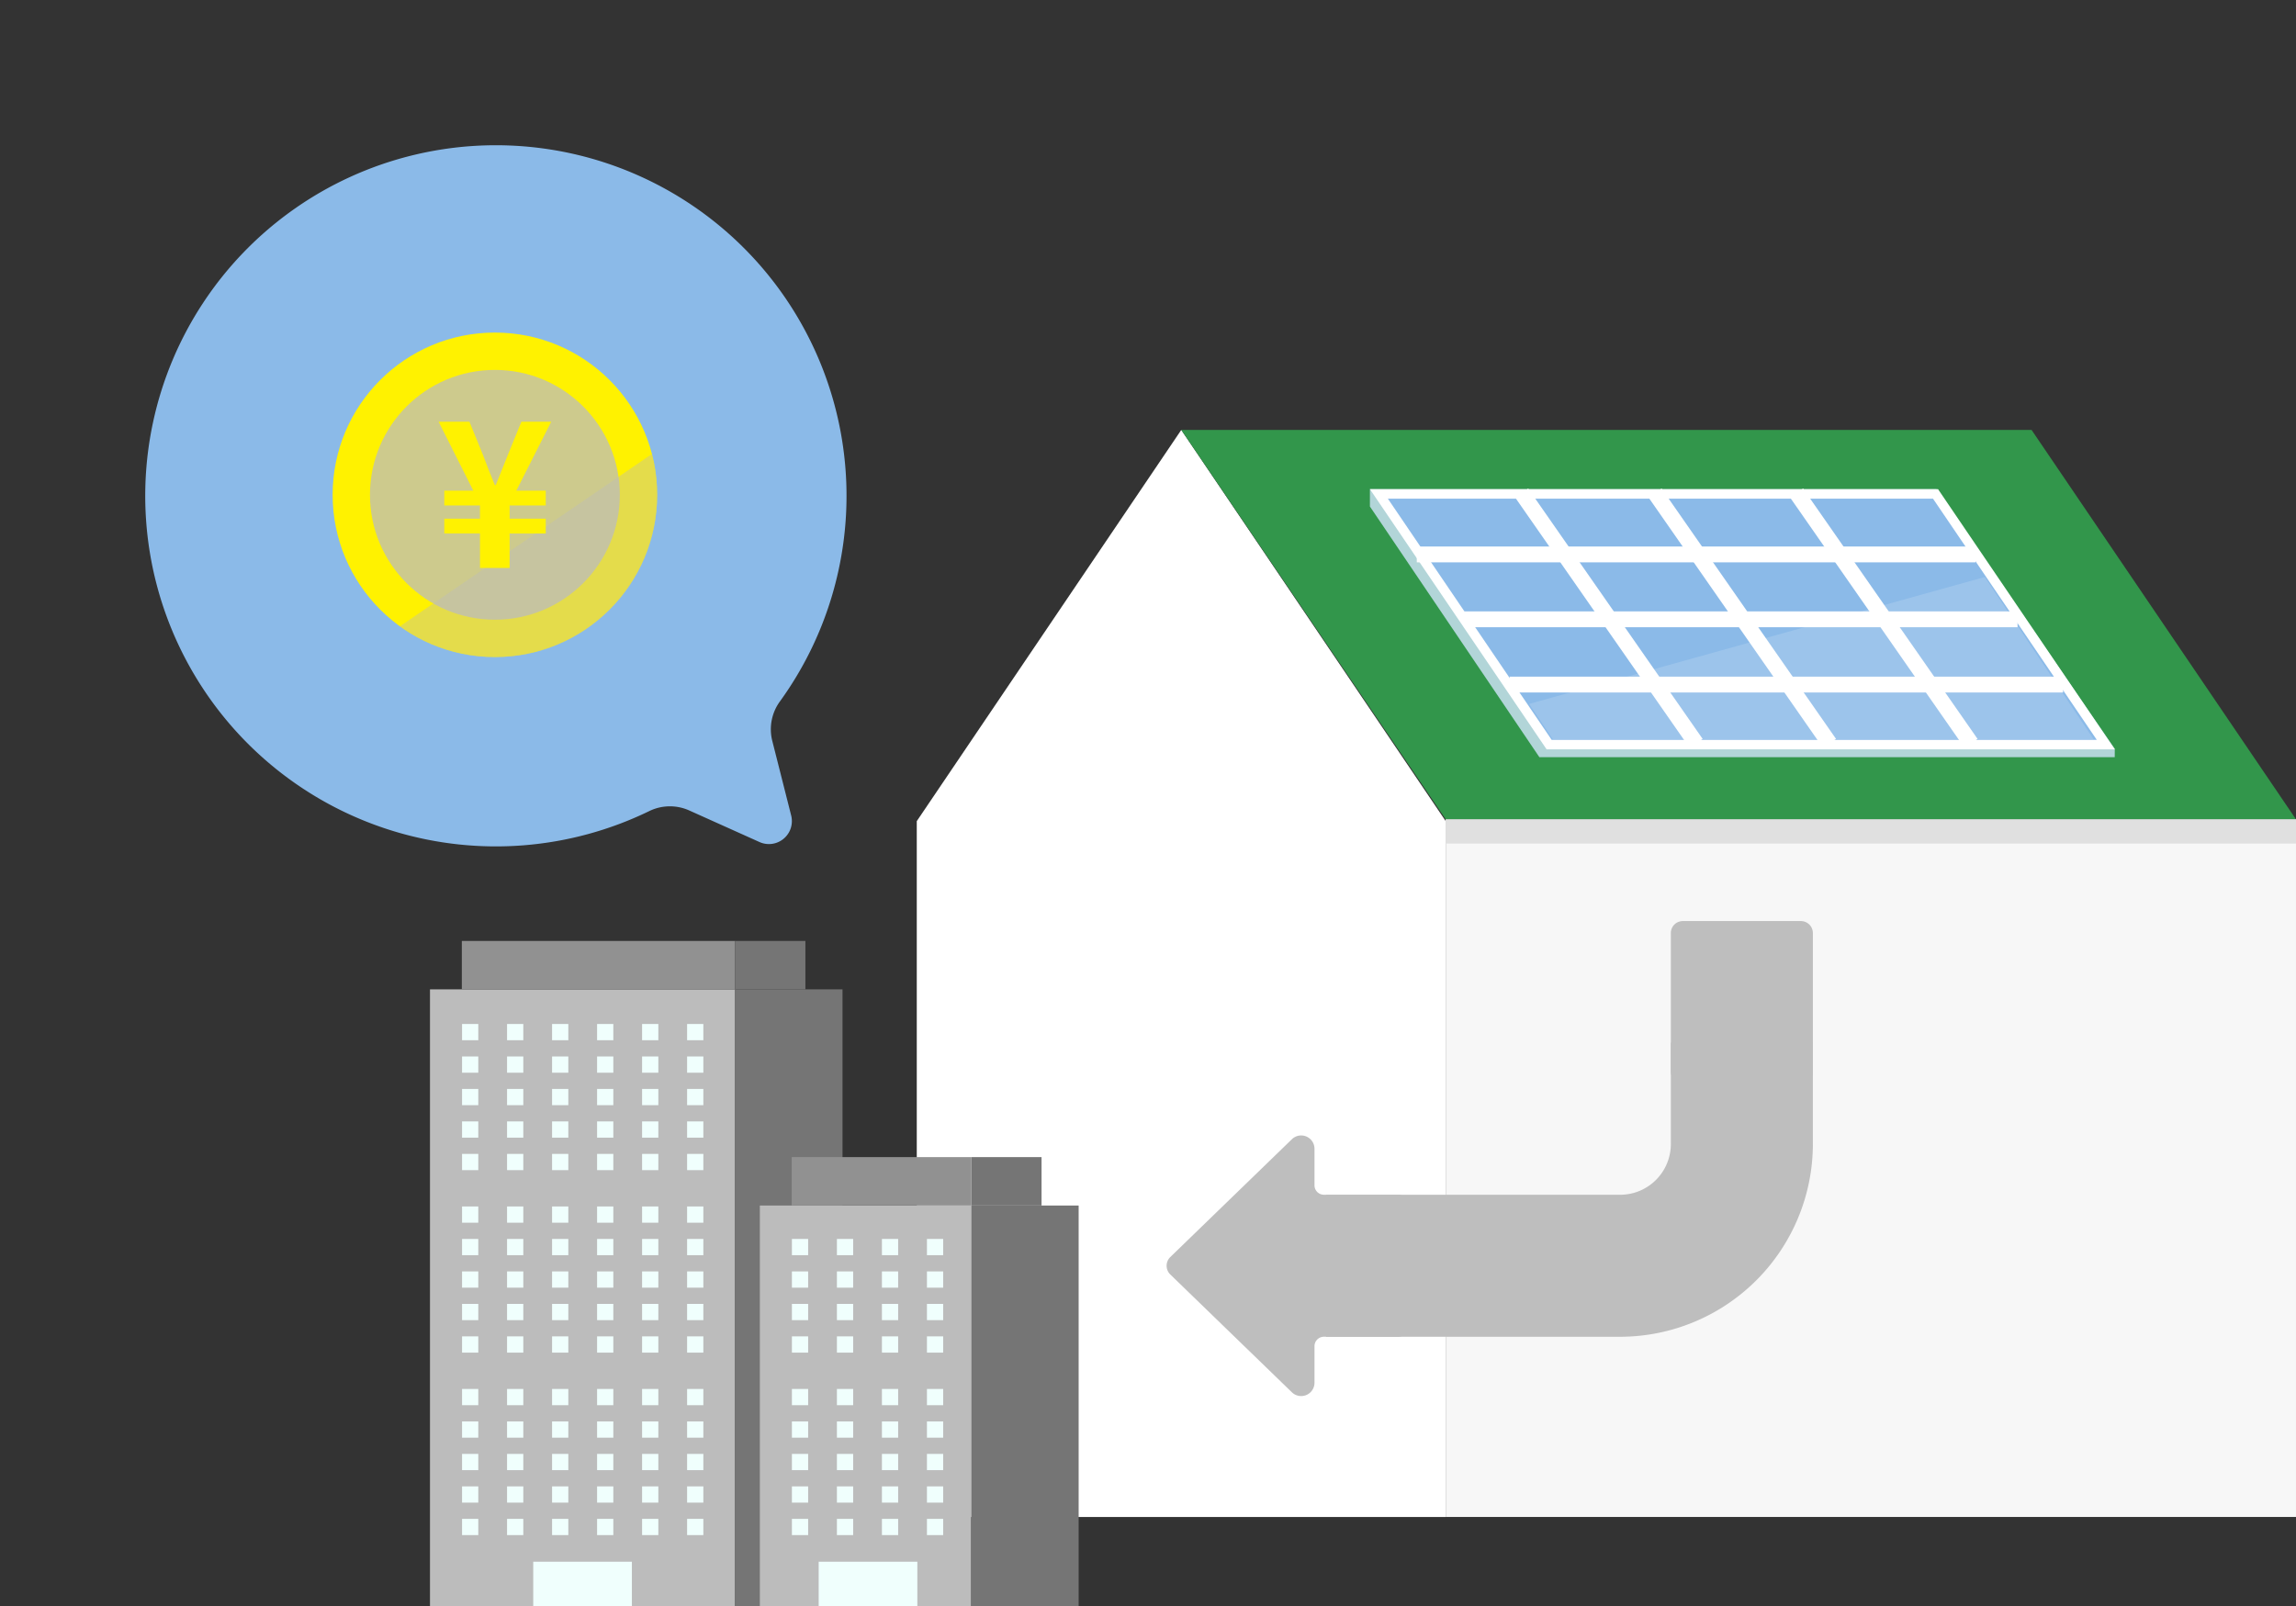 <svg xmlns="http://www.w3.org/2000/svg" width="282.999" height="197.999" viewBox="0 0 282.999 197.999"><rect x="0" y="0" width="282.999" height="197.999" fill="#333333" stroke="none"/><g transform="translate(-17.001 -27.001)"><g transform="translate(130 80)"><path d="M2156.629,5966.346h-65.195v-85.78l32.6-48.229,32.6,48.229Z" transform="translate(-2091.434 -5832.333)" fill="#fff"/><path d="M2179.457,5897.154h104.805v86H2179.457Z" transform="translate(-2114.263 -5849.144)" fill="#f7f7f7"/><path d="M2272.848,5880.344h-104.8l-32.6-48.011h104.806Z" transform="translate(-2102.848 -5832.333)" fill="#32964b"/><path d="M2258.65,5875.241h-70.915l-20.891-30.908V5842.2h69.811l22,32.007Z" transform="translate(-2110.991 -5834.892)" fill="#b2d5d8"/><g transform="translate(55.853 7.31)"><path d="M2257.625,5874.547h-68.609l-20.983-30.9h68.609Z" transform="translate(-2167.152 -5842.576)" fill="#8bbae8"/><path d="M2256.437,5873.1l-20.187-29.73h-67.192l20.188,29.73h67.191m2.214,1.173h-70.026l-21.78-32.076h70.026Z" transform="translate(-2166.844 -5842.202)" fill="#fff"/></g><line x2="68.864" transform="translate(61.632 15.35)" fill="none" stroke="#fff" stroke-miterlimit="10" stroke-width="1.952"/><line x2="21.502" y2="30.869" transform="translate(74.562 7.783)" fill="none" stroke="#fff" stroke-miterlimit="10" stroke-width="1.952"/><line x2="21.502" y2="30.869" transform="translate(91.004 7.783)" fill="none" stroke="#fff" stroke-miterlimit="10" stroke-width="1.952"/><line x2="21.502" y2="30.869" transform="translate(108.447 7.783)" fill="none" stroke="#fff" stroke-miterlimit="10" stroke-width="1.952"/><line x2="68.217" transform="translate(67.461 23.348)" fill="none" stroke="#fff" stroke-miterlimit="10" stroke-width="1.952"/><line x2="68.217" transform="translate(73.074 31.393)" fill="none" stroke="#fff" stroke-miterlimit="10" stroke-width="1.952"/><rect width="104.806" height="2.983" transform="translate(65.194 48.01)" fill="#e0e0e0"/><path d="M2193.341,5872.464l2.923,4.361h66.652l-13.409-20.007Z" transform="translate(-2117.863 -5838.683)" fill="#fff" opacity="0.15" style="isolation:isolate"/></g><path d="M290.66,308.4a43.219,43.219,0,1,0-37.071-57.2,5.823,5.823,0,0,1-3.431,3.567l-8.887,3.375a2.828,2.828,0,0,0-.446,5.074l8.17,4.869a5.835,5.835,0,0,1,2.755,4.1A43.226,43.226,0,0,0,290.66,308.4Z" transform="translate(98.686 483.945) rotate(-135)" fill="#8bbae8"/><g transform="translate(-2146.049 -5551.24)"><g transform="translate(2204.049 5619.24)"><circle cx="20" cy="20" r="20" fill="#fff200"/><circle cx="15.398" cy="15.398" r="15.398" transform="translate(4.602 4.602)" fill="#bcbcbc" opacity="0.75" style="mix-blend-mode:multiply;isolation:isolate"/><path d="M2228.223,5666.766a19.93,19.93,0,0,0,19.339-25.021l-31.031,21.224A19.883,19.883,0,0,0,2228.223,5666.766Z" transform="translate(-2208.223 -5626.766)" fill="#bcbcbc" opacity="0.4" style="mix-blend-mode:multiply;isolation:isolate"/></g><g transform="translate(2217.108 5630.224)"><path d="M2228.773,5649.523h-4.4V5647.7h4.4v-1.625h-4.4v-1.827h3.577l-4.277-8.5h3.8l1.651,4.051c.475,1.25.949,2.5,1.476,3.75h.125q.749-1.912,1.5-3.75l1.651-4.051h3.676l-4.3,8.5h3.627v1.827h-4.453v1.625h4.453v1.826h-4.453v4.252h-3.651Z" transform="translate(-2223.67 -5635.743)" fill="#fff200"/></g></g><g transform="translate(240.451 199.107) rotate(180)"><path d="M10.617,7.314H1.467A1.476,1.476,0,0,0,0,8.8V23.335A1.476,1.476,0,0,0,1.467,24.82h9.15a1.161,1.161,0,0,1,1.155,1.167v4.48a1.642,1.642,0,0,0,2.782,1.2L29.548,17.136a1.5,1.5,0,0,0,.023-2.121l-.023-.023L14.554.461a1.642,1.642,0,0,0-2.782,1.2V6.143a1.161,1.161,0,0,1-1.151,1.171Z" transform="translate(49.657 0)" fill="#bebebe"/><path d="M18.533,17.506H1.468A1.478,1.478,0,0,1,0,16.021V1.485A1.478,1.478,0,0,1,1.468,0H18.533A1.476,1.476,0,0,1,20,1.485V16.021A1.476,1.476,0,0,1,18.533,17.506Z" transform="translate(17.507 38.557) rotate(90)" fill="#bebebe"/><path d="M60,0H23.753A23.779,23.779,0,0,0,0,23.753V36.247c.148-.094,16.965.172,17.506,0V23.753a6.254,6.254,0,0,1,6.247-6.247H60Z" transform="translate(0 7.311)" fill="#bebebe"/></g><g transform="translate(-4147.012 -4929.006)"><rect width="37.611" height="76.032" transform="translate(4217.012 5077.974)" fill="#bcbcbc"/><rect width="12.16" height="5.472" transform="translate(4229.738 5148.534)" fill="#f0fffd"/><rect width="13.236" height="76.032" transform="translate(4254.623 5077.974)" fill="#757575"/><rect width="33.686" height="5.968" transform="translate(4220.937 5072.006)" fill="#919191"/><rect width="8.663" height="5.968" transform="translate(4254.623 5072.006)" fill="#757575"/><g transform="translate(4220.964 5082.243)"><g transform="translate(27.74)"><rect width="2.002" height="2.002" fill="#f0fffd"/></g><g transform="translate(22.192)"><rect width="2.002" height="2.002" fill="#f0fffd"/></g><g transform="translate(16.644)"><rect width="2.002" height="2.002" fill="#f0fffd"/></g><g transform="translate(11.096)"><rect width="2.002" height="2.002" fill="#f0fffd"/></g><g transform="translate(5.548)"><rect width="2.002" height="2.002" fill="#f0fffd"/></g><rect width="2.002" height="2.002" fill="#f0fffd"/><g transform="translate(0 4.004)"><g transform="translate(27.74)"><rect width="2.002" height="2.002" fill="#f0fffd"/></g><g transform="translate(22.192)"><rect width="2.002" height="2.002" fill="#f0fffd"/></g><g transform="translate(16.644)"><rect width="2.002" height="2.002" fill="#f0fffd"/></g><g transform="translate(11.096)"><rect width="2.002" height="2.002" fill="#f0fffd"/></g><g transform="translate(5.548)"><rect width="2.002" height="2.002" fill="#f0fffd"/></g><rect width="2.002" height="2.002" fill="#f0fffd"/></g><g transform="translate(0 8.007)"><g transform="translate(27.74)"><rect width="2.002" height="2.002" fill="#f0fffd"/></g><g transform="translate(22.192)"><rect width="2.002" height="2.002" fill="#f0fffd"/></g><g transform="translate(16.644)"><rect width="2.002" height="2.002" fill="#f0fffd"/></g><g transform="translate(11.096)"><rect width="2.002" height="2.002" fill="#f0fffd"/></g><g transform="translate(5.548)"><rect width="2.002" height="2.002" fill="#f0fffd"/></g><rect width="2.002" height="2.002" fill="#f0fffd"/></g><g transform="translate(0 12.011)"><g transform="translate(27.74)"><rect width="2.002" height="2.002" fill="#f0fffd"/></g><g transform="translate(22.192)"><rect width="2.002" height="2.002" fill="#f0fffd"/></g><g transform="translate(16.644)"><rect width="2.002" height="2.002" fill="#f0fffd"/></g><g transform="translate(11.096)"><rect width="2.002" height="2.002" fill="#f0fffd"/></g><g transform="translate(5.548)"><rect width="2.002" height="2.002" fill="#f0fffd"/></g><rect width="2.002" height="2.002" fill="#f0fffd"/></g><g transform="translate(0 16.015)"><g transform="translate(27.74)"><rect width="2.002" height="2.002" fill="#f0fffd"/></g><g transform="translate(22.192)"><rect width="2.002" height="2.002" fill="#f0fffd"/></g><g transform="translate(16.644)"><rect width="2.002" height="2.002" fill="#f0fffd"/></g><g transform="translate(11.096)"><rect width="2.002" height="2.002" fill="#f0fffd"/></g><g transform="translate(5.548)"><rect width="2.002" height="2.002" fill="#f0fffd"/></g><rect width="2.002" height="2.002" fill="#f0fffd"/></g></g><g transform="translate(4220.964 5104.739)"><g transform="translate(27.74)"><rect width="2.002" height="2.002" fill="#f0fffd"/></g><g transform="translate(22.192)"><rect width="2.002" height="2.002" fill="#f0fffd"/></g><g transform="translate(16.644)"><rect width="2.002" height="2.002" fill="#f0fffd"/></g><g transform="translate(11.096)"><rect width="2.002" height="2.002" fill="#f0fffd"/></g><g transform="translate(5.548)"><rect width="2.002" height="2.002" fill="#f0fffd"/></g><rect width="2.002" height="2.002" fill="#f0fffd"/><g transform="translate(0 4.004)"><g transform="translate(27.74)"><rect width="2.002" height="2.002" fill="#f0fffd"/></g><g transform="translate(22.192)"><rect width="2.002" height="2.002" fill="#f0fffd"/></g><g transform="translate(16.644)"><rect width="2.002" height="2.002" fill="#f0fffd"/></g><g transform="translate(11.096)"><rect width="2.002" height="2.002" fill="#f0fffd"/></g><g transform="translate(5.548)"><rect width="2.002" height="2.002" fill="#f0fffd"/></g><rect width="2.002" height="2.002" fill="#f0fffd"/></g><g transform="translate(0 8.007)"><g transform="translate(27.74)"><rect width="2.002" height="2.002" fill="#f0fffd"/></g><g transform="translate(22.192)"><rect width="2.002" height="2.002" fill="#f0fffd"/></g><g transform="translate(16.644)"><rect width="2.002" height="2.002" fill="#f0fffd"/></g><g transform="translate(11.096)"><rect width="2.002" height="2.002" fill="#f0fffd"/></g><g transform="translate(5.548)"><rect width="2.002" height="2.002" fill="#f0fffd"/></g><rect width="2.002" height="2.002" fill="#f0fffd"/></g><g transform="translate(0 12.011)"><g transform="translate(27.74)"><rect width="2.002" height="2.002" fill="#f0fffd"/></g><g transform="translate(22.192)"><rect width="2.002" height="2.002" fill="#f0fffd"/></g><g transform="translate(16.644)"><rect width="2.002" height="2.002" fill="#f0fffd"/></g><g transform="translate(11.096)"><rect width="2.002" height="2.002" fill="#f0fffd"/></g><g transform="translate(5.548)"><rect width="2.002" height="2.002" fill="#f0fffd"/></g><rect width="2.002" height="2.002" fill="#f0fffd"/></g><g transform="translate(0 16.015)"><g transform="translate(27.74)"><rect width="2.002" height="2.002" fill="#f0fffd"/></g><g transform="translate(22.192)"><rect width="2.002" height="2.002" fill="#f0fffd"/></g><g transform="translate(16.644)"><rect width="2.002" height="2.002" fill="#f0fffd"/></g><g transform="translate(11.096)"><rect width="2.002" height="2.002" fill="#f0fffd"/></g><g transform="translate(5.548)"><rect width="2.002" height="2.002" fill="#f0fffd"/></g><rect width="2.002" height="2.002" fill="#f0fffd"/></g></g><g transform="translate(4220.964 5127.235)"><g transform="translate(27.74)"><rect width="2.002" height="2.002" fill="#f0fffd"/></g><g transform="translate(22.192)"><rect width="2.002" height="2.002" fill="#f0fffd"/></g><g transform="translate(16.644)"><rect width="2.002" height="2.002" fill="#f0fffd"/></g><g transform="translate(11.096)"><rect width="2.002" height="2.002" fill="#f0fffd"/></g><g transform="translate(5.548)"><rect width="2.002" height="2.002" fill="#f0fffd"/></g><rect width="2.002" height="2.002" fill="#f0fffd"/><g transform="translate(0 4.004)"><g transform="translate(27.74)"><rect width="2.002" height="2.002" fill="#f0fffd"/></g><g transform="translate(22.192)"><rect width="2.002" height="2.002" fill="#f0fffd"/></g><g transform="translate(16.644)"><rect width="2.002" height="2.002" fill="#f0fffd"/></g><g transform="translate(11.096)"><rect width="2.002" height="2.002" fill="#f0fffd"/></g><g transform="translate(5.548)"><rect width="2.002" height="2.002" fill="#f0fffd"/></g><rect width="2.002" height="2.002" fill="#f0fffd"/></g><g transform="translate(0 8.007)"><g transform="translate(27.74)"><rect width="2.002" height="2.002" fill="#f0fffd"/></g><g transform="translate(22.192)"><rect width="2.002" height="2.002" fill="#f0fffd"/></g><g transform="translate(16.644)"><rect width="2.002" height="2.002" fill="#f0fffd"/></g><g transform="translate(11.096)"><rect width="2.002" height="2.002" fill="#f0fffd"/></g><g transform="translate(5.548)"><rect width="2.002" height="2.002" fill="#f0fffd"/></g><rect width="2.002" height="2.002" fill="#f0fffd"/></g><g transform="translate(0 12.011)"><g transform="translate(27.74)"><rect width="2.002" height="2.002" fill="#f0fffd"/></g><g transform="translate(22.192)"><rect width="2.002" height="2.002" fill="#f0fffd"/></g><g transform="translate(16.644)"><rect width="2.002" height="2.002" fill="#f0fffd"/></g><g transform="translate(11.096)"><rect width="2.002" height="2.002" fill="#f0fffd"/></g><g transform="translate(5.548)"><rect width="2.002" height="2.002" fill="#f0fffd"/></g><rect width="2.002" height="2.002" fill="#f0fffd"/></g><g transform="translate(0 16.015)"><g transform="translate(27.74)"><rect width="2.002" height="2.002" fill="#f0fffd"/></g><g transform="translate(22.192)"><rect width="2.002" height="2.002" fill="#f0fffd"/></g><g transform="translate(16.644)"><rect width="2.002" height="2.002" fill="#f0fffd"/></g><g transform="translate(11.096)"><rect width="2.002" height="2.002" fill="#f0fffd"/></g><g transform="translate(5.548)"><rect width="2.002" height="2.002" fill="#f0fffd"/></g><rect width="2.002" height="2.002" fill="#f0fffd"/></g></g><g transform="translate(4257.669 5082.243)"><g transform="translate(0)"><rect width="2.001" height="2.002" fill="#757575"/><g transform="translate(5.516)"><rect width="2.001" height="2.002" fill="#757575"/></g></g><g transform="translate(0 4.004)"><rect width="2.001" height="2.002" fill="#757575"/><g transform="translate(5.516)"><rect width="2.001" height="2.002" fill="#757575"/></g></g><g transform="translate(0 8.007)"><rect width="2.001" height="2.002" fill="#757575"/><g transform="translate(5.516)"><rect width="2.001" height="2.002" fill="#757575"/></g></g><g transform="translate(0 12.011)"><rect width="2.001" height="2.002" fill="#757575"/><g transform="translate(5.516)"><rect width="2.001" height="2.002" fill="#757575"/></g></g><g transform="translate(0 16.015)"><rect width="2.001" height="2.002" fill="#757575"/><g transform="translate(5.516)"><rect width="2.001" height="2.002" fill="#757575"/></g></g></g><g transform="translate(4257.669 5104.739)"><g transform="translate(0)"><rect width="2.001" height="2.002" fill="#757575"/><g transform="translate(5.516)"><rect width="2.001" height="2.002" fill="#757575"/></g></g><g transform="translate(0 4.004)"><rect width="2.001" height="2.002" fill="#757575"/><g transform="translate(5.516)"><rect width="2.001" height="2.002" fill="#757575"/></g></g><g transform="translate(0 8.007)"><rect width="2.001" height="2.002" fill="#757575"/><g transform="translate(5.516)"><rect width="2.001" height="2.002" fill="#757575"/></g></g><g transform="translate(0 12.011)"><rect width="2.001" height="2.002" fill="#757575"/><g transform="translate(5.516)"><rect width="2.001" height="2.002" fill="#757575"/></g></g><g transform="translate(0 16.015)"><rect width="2.001" height="2.002" fill="#757575"/><g transform="translate(5.516)"><rect width="2.001" height="2.002" fill="#757575"/></g></g></g><g transform="translate(4257.669 5098.655)"><rect width="26.058" height="49.384" transform="translate(0 5.968)" fill="#bcbcbc"/><rect width="12.16" height="5.472" transform="translate(7.253 49.879)" fill="#f0fffd"/><rect width="13.236" height="49.384" transform="translate(26.059 5.968)" fill="#757575"/><rect width="22.134" height="5.968" transform="translate(3.924 0)" fill="#919191"/><rect width="8.663" height="5.968" transform="translate(26.059 0)" fill="#757575"/><g transform="translate(3.952 10.088)"><g transform="translate(0 8.007)"><g transform="translate(16.644)"><rect width="2.002" height="2.002" fill="#f0fffd"/></g><g transform="translate(11.096)"><rect width="2.002" height="2.002" fill="#f0fffd"/></g><g transform="translate(5.548)"><rect width="2.002" height="2.002" fill="#f0fffd"/></g><rect width="2.002" height="2.002" fill="#f0fffd"/></g><g transform="translate(0 4.004)"><g transform="translate(16.644)"><rect width="2.002" height="2.002" fill="#f0fffd"/></g><g transform="translate(11.096)"><rect width="2.002" height="2.002" fill="#f0fffd"/></g><g transform="translate(5.548)"><rect width="2.002" height="2.002" fill="#f0fffd"/></g><rect width="2.002" height="2.002" fill="#f0fffd"/></g><g transform="translate(16.644)"><rect width="2.002" height="2.002" fill="#f0fffd"/></g><g transform="translate(11.096)"><rect width="2.002" height="2.002" fill="#f0fffd"/></g><g transform="translate(5.548)"><rect width="2.002" height="2.002" fill="#f0fffd"/></g><rect width="2.002" height="2.002" fill="#f0fffd"/><g transform="translate(0 12.011)"><g transform="translate(16.644)"><rect width="2.002" height="2.002" fill="#f0fffd"/></g><g transform="translate(11.096)"><rect width="2.002" height="2.002" fill="#f0fffd"/></g><g transform="translate(5.548)"><rect width="2.002" height="2.002" fill="#f0fffd"/></g><rect width="2.002" height="2.002" fill="#f0fffd"/></g></g><g transform="translate(3.952 28.581)"><g transform="translate(16.644)"><rect width="2.002" height="2.002" fill="#f0fffd"/></g><g transform="translate(11.096)"><rect width="2.002" height="2.002" fill="#f0fffd"/></g><g transform="translate(5.548)"><rect width="2.002" height="2.002" fill="#f0fffd"/></g><rect width="2.002" height="2.002" fill="#f0fffd"/><g transform="translate(0 4.004)"><g transform="translate(16.644)"><rect width="2.002" height="2.002" fill="#f0fffd"/></g><g transform="translate(11.096)"><rect width="2.002" height="2.002" fill="#f0fffd"/></g><g transform="translate(5.548)"><rect width="2.002" height="2.002" fill="#f0fffd"/></g><rect width="2.002" height="2.002" fill="#f0fffd"/></g><g transform="translate(0 8.007)"><g transform="translate(16.644)"><rect width="2.002" height="2.002" fill="#f0fffd"/></g><g transform="translate(11.096)"><rect width="2.002" height="2.002" fill="#f0fffd"/></g><g transform="translate(5.548)"><rect width="2.002" height="2.002" fill="#f0fffd"/></g><rect width="2.002" height="2.002" fill="#f0fffd"/></g><g transform="translate(0 12.011)"><g transform="translate(16.644)"><rect width="2.002" height="2.002" fill="#f0fffd"/></g><g transform="translate(11.096)"><rect width="2.002" height="2.002" fill="#f0fffd"/></g><g transform="translate(5.548)"><rect width="2.002" height="2.002" fill="#f0fffd"/></g><rect width="2.002" height="2.002" fill="#f0fffd"/></g><g transform="translate(0 16.015)"><g transform="translate(16.644)"><rect width="2.002" height="2.002" fill="#f0fffd"/></g><g transform="translate(11.096)"><rect width="2.002" height="2.002" fill="#f0fffd"/></g><g transform="translate(5.548)"><rect width="2.002" height="2.002" fill="#f0fffd"/></g><rect width="2.002" height="2.002" fill="#f0fffd"/></g></g><g transform="translate(29.105 18.095)"><rect width="2.001" height="2.002" fill="#757575"/><g transform="translate(5.516)"><rect width="2.001" height="2.002" fill="#757575"/></g><g transform="translate(0 4.004)"><rect width="2.001" height="2.002" fill="#757575"/><g transform="translate(5.516)"><rect width="2.001" height="2.002" fill="#757575"/></g></g></g><g transform="translate(29.105 28.581)"><rect width="2.001" height="2.002" fill="#757575"/><g transform="translate(5.516)"><rect width="2.001" height="2.002" fill="#757575"/></g><g transform="translate(0 4.004)"><rect width="2.001" height="2.002" fill="#757575"/><g transform="translate(5.516)"><rect width="2.001" height="2.002" fill="#757575"/></g></g><g transform="translate(0 8.007)"><rect width="2.001" height="2.002" fill="#757575"/><g transform="translate(5.516)"><rect width="2.001" height="2.002" fill="#757575"/></g></g><g transform="translate(0 12.011)"><rect width="2.001" height="2.002" fill="#757575"/><g transform="translate(5.516)"><rect width="2.001" height="2.002" fill="#757575"/></g></g><g transform="translate(0 16.015)"><rect width="2.001" height="2.002" fill="#757575"/><g transform="translate(5.516)"><rect width="2.001" height="2.002" fill="#757575"/></g></g></g></g></g></g></svg>